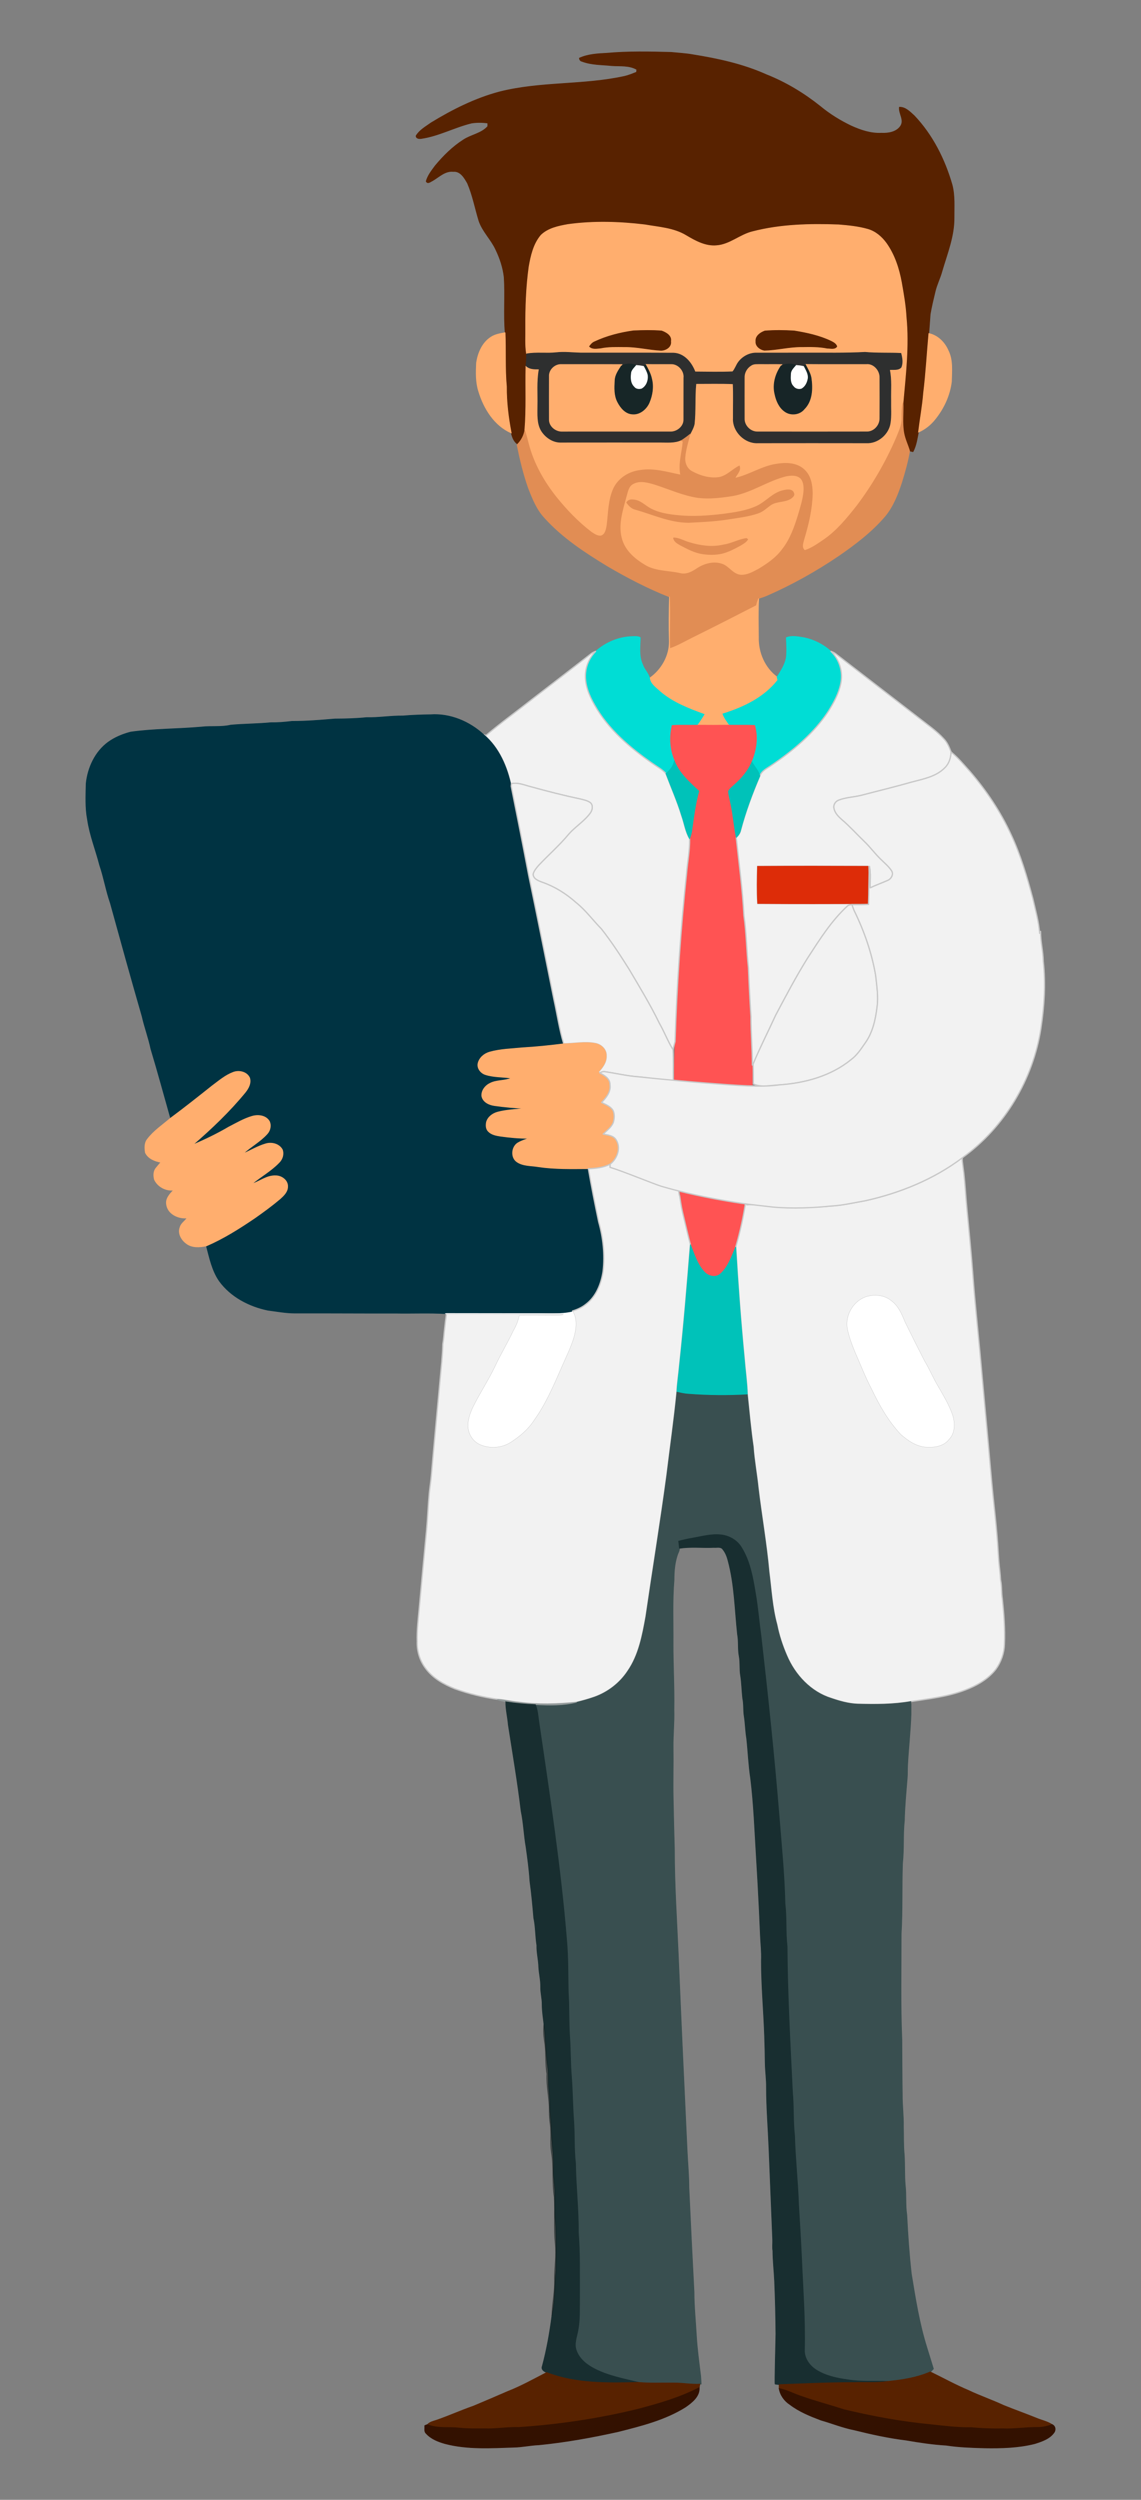 <?xml version="1.0" encoding="UTF-8" standalone="no"?>
<svg
   xmlns:dc="http://purl.org/dc/elements/1.1/"
   xmlns:cc="http://creativecommons.org/ns#"
   xmlns:rdf="http://www.w3.org/1999/02/22-rdf-syntax-ns#"
   xmlns:svg="http://www.w3.org/2000/svg"
   xmlns="http://www.w3.org/2000/svg"
   xmlns:sodipodi="http://sodipodi.sourceforge.net/DTD/sodipodi-0.dtd"
   xmlns:inkscape="http://www.inkscape.org/namespaces/inkscape"
   version="1.1"
   id="Layer_1"
   x="0px"
   y="0px"
   viewBox="-53 -32 906 1984"
   enable-background="new -53 -32 906 1984"
   xml:space="preserve"
   inkscape:version="0.91 r13725"
   sodipodi:docname="Doctor-Holding-Clipboard fixed arm.svg"><rect x="-53" y="-32" width="906" height="1984" fill="#808080" stroke="none"/><defs
     id="defs103" /><sodipodi:namedview
     pagecolor="#ffffff"
     bordercolor="#666666"
     borderopacity="1"
     objecttolerance="10"
     gridtolerance="10"
     guidetolerance="10"
     inkscape:pageopacity="0"
     inkscape:pageshadow="2"
     inkscape:window-width="1536"
     inkscape:window-height="801"
     id="namedview101"
     showgrid="false"
     inkscape:zoom="0.33644597"
     inkscape:cx="-90.829549"
     inkscape:cy="1187.4835"
     inkscape:window-x="-8"
     inkscape:window-y="-8"
     inkscape:window-maximized="1"
     inkscape:current-layer="Layer_1" /><path
     style="fill:#582200;stroke:#582200;stroke-width:0.5"
     inkscape:connector-curvature="0"
     id="path5"
     d="m 428.866,10.236 c 16.97,-1.53 34.05,-1.16 51.07,-0.7 5.71,0.59 11.46,0.86 17.12,1.87 19.92,3.2 39.84,7.5 58.32,15.8 15.51,6.12 29.93,14.83 42.95,25.23 7.47,6.18 15.78,11.34 24.53,15.51 7.53,3.42 15.63,6.16 24.02,5.74 5.39,0.28 11.92,-0.8 15.17,-5.56 3.31,-4.89 -1.5,-9.9 -0.93,-15.05 4.89,-0.18 8.46,3.75 11.82,6.76 14.54,15.29 24.25,34.65 30.06,54.81 2.27,8.54 1.52,17.48 1.59,26.22 0.13,14.66 -5.52,28.43 -9.56,42.28 -1.49,5.55 -4.19,10.7 -5.5,16.32 -1.42,5.93 -2.86,11.87 -3.89,17.88 -0.39,5.1 -0.76,10.21 -1.11,15.32 -1.42,15.77 -2.28,31.61 -4.21,47.33 -0.82,10.4 -2.79,20.66 -4.02,31.01 -1.06,5.26 -1.75,10.71 -4.33,15.5 -0.67,-0.15 -2,-0.44 -2.67,-0.59 -1.45,-4.87 -3.78,-9.48 -4.64,-14.52 -1.36,-7.89 -0.21,-15.9 -0.57,-23.84 2,-22.49 4.66,-45.13 2.48,-67.71 -0.51,-9.32 -2.14,-18.54 -3.76,-27.72 -2.01,-10.99 -5.54,-21.92 -12.07,-31.09 -3.66,-5.06 -8.68,-9.37 -14.78,-11.09 -7.52,-2.13 -15.35,-2.9 -23.12,-3.53 -22.83,-0.84 -46.02,-0.3 -68.24,5.45 -10.06,2.44 -18.1,10.38 -28.66,11.1 -8.81,0.79 -16.82,-3.66 -24.12,-7.98 -9.87,-6 -21.67,-6.62 -32.76,-8.58 -20.26,-2.43 -40.88,-3.05 -61.14,-0.25 -7.49,1.34 -15.64,3.01 -21.29,8.49 -5.95,6.99 -8.04,16.32 -9.57,25.14 -2.22,15.93 -2.75,32.03 -2.67,48.1 0.14,7 -0.48,14.05 0.68,21 0.22,3.33 -0.27,6.65 -0.48,9.98 -0.39,16.9 0.52,33.86 -0.9,50.73 -0.77,4.14 -2.72,7.94 -5.69,10.92 -2.96,-2.04 -4.25,-5.51 -5.03,-8.87 -2.34,-12.11 -3.87,-24.42 -3.79,-36.77 -1.3,-14.26 -0.5,-28.59 -1.08,-42.88 -1.21,-14.63 0.16,-29.35 -0.79,-44 -0.87,-7.61 -3.31,-15 -6.64,-21.87 -3.65,-8.03 -10.44,-14.27 -13.34,-22.69 -3.08,-9.98 -4.97,-20.38 -9.12,-30.01 -2.42,-4.25 -5.61,-9.86 -11.32,-9.32 -6.52,-0.67 -11.29,4.34 -16.47,7.35 -1.63,0.72 -3.82,2.84 -5.03,0.43 1.27,-4.66 4.4,-8.52 7.21,-12.35 6.48,-7.77 13.75,-15.03 22.32,-20.5 6.18,-4.09 14.28,-5 19.39,-10.73 0.02,-0.89 0.01,-1.78 -0.03,-2.67 -4.29,-0.55 -8.68,-0.63 -12.95,0.07 -13.45,3.26 -25.82,10.15 -39.59,12.19 -1.73,0.28 -4.26,0.23 -4.39,-2.06 2.79,-4.64 7.74,-7.31 12.02,-10.39 16.98,-10.35 34.99,-19.4 54.29,-24.52 32.53,-8.27 66.58,-5.15 99.26,-12.35 3.29,-0.76 6.4,-2.07 9.53,-3.29 0.04,-0.54 0.12,-1.61 0.15,-2.15 -5.96,-3.47 -13.13,-2.57 -19.72,-3.01 -7.95,-0.84 -16.19,-0.55 -23.77,-3.45 -1.31,-0.22 -1.95,-1.31 -2.11,-2.53 6.82,-3.13 14.49,-3.53 21.87,-3.91 z" /><path
     style="fill:#ffae6e;stroke:#ffae6e;stroke-width:0.5"
     inkscape:connector-curvature="0"
     id="path7"
     d="m 397.916,146.156 c 20.26,-2.8 40.88,-2.18 61.14,0.25 11.09,1.96 22.89,2.58 32.76,8.58 7.3,4.32 15.31,8.77 24.12,7.98 10.56,-0.72 18.6,-8.66 28.66,-11.1 22.22,-5.75 45.41,-6.29 68.24,-5.45 7.77,0.63 15.6,1.4 23.12,3.53 6.1,1.72 11.12,6.03 14.78,11.09 6.53,9.17 10.06,20.1 12.07,31.09 1.62,9.18 3.25,18.4 3.76,27.72 2.18,22.58 -0.48,45.22 -2.48,67.71 -1.03,4.05 -1,8.23 -0.93,12.37 0.17,5.62 -2.51,10.71 -4.5,15.8 -8.23,19.06 -18.72,37.15 -31.22,53.73 -7.9,9.98 -16.08,20.08 -26.74,27.26 -4.65,3.15 -9.29,6.47 -14.69,8.19 -3.01,-2.46 -1.26,-6.29 -0.51,-9.37 3.48,-11.59 6.28,-23.51 6.57,-35.66 -0.04,-6.68 -1.16,-14.1 -6.31,-18.88 -5.8,-5.75 -14.77,-5.9 -22.33,-4.62 -11.61,1.72 -21.5,8.77 -32.91,11.17 1.41,-3.14 5.03,-6.02 3.54,-9.76 -5.55,2.77 -9.88,7.98 -16.18,9.13 -7.39,1.04 -14.9,-1.16 -21.36,-4.67 -4.1,-2.1 -6.05,-6.9 -5.61,-11.34 0.5,-6.19 2.48,-12.14 3.88,-18.16 1.34,-2.67 2.9,-5.3 3.5,-8.26 1.15,-10.64 0.26,-21.4 1.33,-32.04 9.83,0.03 19.67,-0.25 29.49,0.17 0.44,9.1 0.07,18.21 0.15,27.32 -0.6,10.42 9.17,20.14 19.57,19.58 28.7,-0.05 57.4,-0.05 86.11,0 9.11,0.46 17.73,-6.95 18.97,-15.93 0.89,-5.86 0.31,-11.81 0.45,-17.7 -0.2,-8.17 0.69,-16.43 -1.03,-24.48 3.03,-0.37 7.01,0.64 9.22,-1.97 1.44,-3.49 0.76,-7.47 -0.18,-11.01 -9.5,-0.49 -19.01,0.04 -28.49,-0.84 -15.65,0.86 -31.33,0.48 -47,0.55 -13.01,-0.04 -26.03,0.1 -39.03,0.03 -5.63,-0.16 -11.1,2.75 -14.46,7.2 -1.8,2.4 -2.61,5.42 -4.61,7.68 -9.94,0.45 -19.92,0.17 -29.87,0.1 -2.75,-7.33 -8.62,-14.55 -17.02,-14.92 -24.67,-0.14 -49.34,-0.08 -74.01,-0.09 -6.34,-0.15 -12.68,-0.99 -19.01,-0.28 -7.91,0.92 -15.94,-0.45 -23.8,1.03 -1.16,-6.95 -0.54,-14 -0.68,-21 -0.08,-16.07 0.45,-32.17 2.67,-48.1 1.53,-8.82 3.62,-18.15 9.57,-25.14 5.65,-5.48 13.8,-7.15 21.29,-8.49 m 21.25,93.08 c -1.78,0.71 -3,2.21 -4.1,3.7 2.31,2.39 5.87,1.53 8.82,1.31 6.24,-1.3 12.64,-1.07 18.97,-1.02 9.77,-0.15 19.32,2.35 29.04,2.84 3.88,-0.04 8.37,-2.8 7.66,-7.22 0.82,-4.41 -3.72,-6.91 -7.2,-8.19 -7.44,-0.61 -14.95,-0.43 -22.41,-0.11 -10.58,1.48 -21.07,4.15 -30.78,8.69 m 135.24,-8.57 c -3.51,1.2 -7.64,4.02 -7.21,8.23 -0.4,3.76 3.34,6.53 6.7,7.1 10.05,-0.19 19.91,-2.91 29.99,-2.77 6.67,-0.11 13.39,-0.2 19.96,1.13 2.47,-0.04 6.08,1.11 7.64,-1.42 -0.67,-2.08 -2.75,-3.16 -4.55,-4.1 -9.21,-4.42 -19.3,-6.57 -29.33,-8.21 -7.71,-0.47 -15.5,-0.56 -23.2,0.04 z" /><path
     style="fill:#562100;stroke:#562100;stroke-width:0.5"
     inkscape:connector-curvature="0"
     id="path9"
     d="m 419.166,239.236 c 9.71,-4.54 20.2,-7.21 30.78,-8.69 7.46,-0.32 14.97,-0.5 22.41,0.11 3.48,1.28 8.02,3.78 7.2,8.19 0.71,4.42 -3.78,7.18 -7.66,7.22 -9.72,-0.49 -19.27,-2.99 -29.04,-2.84 -6.33,-0.05 -12.73,-0.28 -18.97,1.02 -2.95,0.22 -6.51,1.08 -8.82,-1.31 1.1,-1.49 2.32,-2.99 4.1,-3.7 z" /><path
     style="fill:#562100;stroke:#562100;stroke-width:0.5"
     inkscape:connector-curvature="0"
     id="path11"
     d="m 554.406,230.666 c 7.7,-0.6 15.49,-0.51 23.2,-0.04 10.03,1.64 20.12,3.79 29.33,8.21 1.8,0.94 3.88,2.02 4.55,4.1 -1.56,2.53 -5.17,1.38 -7.64,1.42 -6.57,-1.33 -13.29,-1.24 -19.96,-1.13 -10.08,-0.14 -19.94,2.58 -29.99,2.77 -3.36,-0.57 -7.1,-3.34 -6.7,-7.1 -0.43,-4.21 3.7,-7.03 7.21,-8.23 z" /><path
     style="fill:#ffae6e;stroke:#ffae6e;stroke-width:0.5"
     inkscape:connector-curvature="0"
     id="path13"
     d="m 348.096,231.996 c 0.58,14.29 -0.22,28.62 1.08,42.88 -0.08,12.35 1.45,24.66 3.79,36.77 -13.4,-5.88 -21.73,-19.34 -25.84,-32.89 -2.41,-7.38 -2.13,-15.23 -1.78,-22.88 1.17,-7.75 4.6,-15.84 11.41,-20.25 3.35,-2.3 7.45,-2.86 11.34,-3.63 z" /><path
     style="fill:#ffae6e;stroke:#ffae6e;stroke-width:0.5"
     inkscape:connector-curvature="0"
     id="path15"
     d="m 680.316,279.996 c 1.93,-15.72 2.79,-31.56 4.21,-47.33 7.04,1.5 12.49,6.98 15.32,13.42 3.9,7.66 2.81,16.5 2.67,24.78 -1.32,10.9 -6.11,21.28 -13,29.79 -3.47,4.46 -8.05,8.05 -13.22,10.35 1.23,-10.35 3.2,-20.61 4.02,-31.01 z" /><path
     style="fill:#2e2f2f;stroke:#2e2f2f;stroke-width:0.5"
     inkscape:connector-curvature="0"
     id="path17"
     d="m 365.066,248.886 c 7.86,-1.48 15.89,-0.11 23.8,-1.03 6.33,-0.71 12.67,0.13 19.01,0.28 24.67,0.01 49.34,-0.05 74.01,0.09 8.4,0.37 14.27,7.59 17.02,14.92 9.95,0.07 19.93,0.35 29.87,-0.1 2,-2.26 2.81,-5.28 4.61,-7.68 3.36,-4.45 8.83,-7.36 14.46,-7.2 13,0.07 26.02,-0.07 39.03,-0.03 15.67,-0.07 31.35,0.31 47,-0.55 9.48,0.88 18.99,0.35 28.49,0.84 0.94,3.54 1.62,7.52 0.18,11.01 -2.21,2.61 -6.19,1.6 -9.22,1.97 1.72,8.05 0.83,16.31 1.03,24.48 -0.14,5.89 0.44,11.84 -0.45,17.7 -1.24,8.98 -9.86,16.39 -18.97,15.93 -28.71,-0.05 -57.41,-0.05 -86.11,0 -10.4,0.56 -20.17,-9.16 -19.57,-19.58 -0.08,-9.11 0.29,-18.22 -0.15,-27.32 -9.82,-0.42 -19.66,-0.14 -29.49,-0.17 -1.07,10.64 -0.18,21.4 -1.33,32.04 -0.6,2.96 -2.16,5.59 -3.5,8.26 -2.16,1.77 -4.42,3.43 -6.78,4.92 -5.37,2.53 -11.39,1.76 -17.13,1.82 -26.02,0 -52.05,-0.03 -78.07,0.02 -6.63,0.3 -12.83,-3.8 -16.28,-9.26 -3.71,-6.11 -2.99,-13.52 -3.01,-20.36 0.22,-9.49 -0.67,-19.07 1.01,-28.48 -3.5,0.02 -7.22,0 -9.94,-2.54 0.21,-3.33 0.7,-6.65 0.48,-9.98 m 18.1,17.98 c -0.04,11.35 -0.05,22.7 0,34.05 -0.15,5.5 5.41,9.77 10.68,9.36 28.35,0.01 56.71,0.02 85.05,-0.01 5.22,0.34 10.73,-3.92 10.57,-9.36 0.04,-11.02 -0.03,-22.04 0.03,-33.06 0.62,-5.32 -4.22,-10.76 -9.59,-10.56 -6.8,-0.07 -13.6,0.05 -20.4,-0.07 -0.49,0.52 -0.97,1.05 -1.45,1.58 -1.89,-0.44 -3.82,-0.66 -5.75,-0.8 -3.69,-1.67 -8.49,-1.62 -11.98,0.54 0.14,-0.31 0.44,-0.93 0.58,-1.24 -16.02,-0.05 -32.05,-0.02 -48.07,-0.01 -5.16,-0.31 -10.04,4.35 -9.67,9.58 m 160.3,-8.38 c -3.15,1.98 -5.15,5.62 -4.97,9.36 -0.01,10.69 -0.03,21.39 0.01,32.08 -0.31,5.59 4.74,10.64 10.34,10.33 28.69,0.03 57.38,0.06 86.07,-0.01 5.61,0.3 10.34,-4.81 10.22,-10.31 0.08,-10.69 0.05,-21.4 0.01,-32.09 0.27,-5.46 -4.54,-11.14 -10.2,-10.58 -16.16,-0.02 -32.32,0.09 -48.47,-0.06 -0.47,0.54 -0.93,1.08 -1.39,1.63 -1.9,-0.5 -3.85,-0.7 -5.79,-0.84 -3.75,-1.78 -8.42,-1.38 -12.09,0.39 0.17,-0.27 0.51,-0.8 0.68,-1.06 -5.68,-0.16 -11.36,0.01 -17.03,-0.08 -2.48,0.11 -5.26,-0.34 -7.39,1.24 z" /><path
     style="fill:#ffae6e;stroke:#ffae6e;stroke-width:0.5"
     inkscape:connector-curvature="0"
     id="path19"
     d="m 383.166,266.866 c -0.37,-5.23 4.51,-9.89 9.67,-9.58 16.02,-0.01 32.05,-0.04 48.07,0.01 -0.14,0.31 -0.44,0.93 -0.58,1.24 -2.23,3.48 -4.82,7.05 -4.98,11.35 -0.32,5.81 -0.69,12.03 2.19,17.33 2.29,4.4 6.09,9 11.4,9.37 5.92,0.66 11.21,-3.77 13.5,-8.93 2.56,-5.96 3.62,-12.75 1.98,-19.1 -0.85,-4.08 -2.91,-7.74 -4.91,-11.34 6.8,0.12 13.6,0 20.4,0.07 5.37,-0.2 10.21,5.24 9.59,10.56 -0.06,11.02 0.01,22.04 -0.03,33.06 0.16,5.44 -5.35,9.7 -10.57,9.36 -28.34,0.03 -56.7,0.02 -85.05,0.01 -5.27,0.41 -10.83,-3.86 -10.68,-9.36 -0.05,-11.35 -0.04,-22.7 0,-34.05 z" /><path
     style="fill:#172627;stroke:#172627;stroke-width:0.5"
     inkscape:connector-curvature="0"
     id="path21"
     d="m 440.326,258.536 c 3.49,-2.16 8.29,-2.21 11.98,-0.54 -1.38,1.67 -3.09,3.21 -3.82,5.31 -0.64,3.92 -0.78,8.6 2.38,11.55 1.25,1.71 3.52,1.82 5.42,1.37 3.65,-1.92 5.27,-6.41 4.8,-10.34 -0.48,-2.56 -1.85,-4.81 -3.03,-7.09 0.48,-0.53 0.96,-1.06 1.45,-1.58 2,3.6 4.06,7.26 4.91,11.34 1.64,6.35 0.58,13.14 -1.98,19.1 -2.29,5.16 -7.58,9.59 -13.5,8.93 -5.31,-0.37 -9.11,-4.97 -11.4,-9.37 -2.88,-5.3 -2.51,-11.52 -2.19,-17.33 0.16,-4.3 2.75,-7.87 4.98,-11.35 z" /><path
     style="fill:#ffae6e;stroke:#ffae6e;stroke-width:0.5"
     inkscape:connector-curvature="0"
     id="path23"
     d="m 543.466,258.486 c 2.13,-1.58 4.91,-1.13 7.39,-1.24 5.67,0.09 11.35,-0.08 17.03,0.08 -0.17,0.26 -0.51,0.79 -0.68,1.06 -4.42,6.35 -6.78,14.48 -4.97,22.14 1.07,5.31 3.36,10.85 7.95,14.04 4.65,3.37 11.78,2.62 15.4,-1.95 6.46,-6.43 6.69,-16.25 5.49,-24.71 -0.72,-3.87 -2.84,-7.25 -4.6,-10.7 16.15,0.15 32.31,0.04 48.47,0.06 5.66,-0.56 10.47,5.12 10.2,10.58 0.04,10.69 0.07,21.4 -0.01,32.09 0.12,5.5 -4.61,10.61 -10.22,10.31 -28.69,0.07 -57.38,0.04 -86.07,0.01 -5.6,0.31 -10.65,-4.74 -10.34,-10.33 -0.04,-10.69 -0.02,-21.39 -0.01,-32.08 -0.18,-3.74 1.82,-7.38 4.97,-9.36 z" /><path
     style="fill:#172527;stroke:#172527;stroke-width:0.5"
     inkscape:connector-curvature="0"
     id="path25"
     d="m 567.206,258.386 c 3.67,-1.77 8.34,-2.17 12.09,-0.39 -1.72,2.06 -4.07,4.08 -4.04,7 -0.16,3.2 -0.42,6.97 2.11,9.41 1.35,1.86 3.75,2.44 5.92,1.83 2.99,-1.66 4.51,-5.08 4.94,-8.34 0.21,-3.32 -1.76,-6.2 -3.14,-9.06 0.46,-0.55 0.92,-1.09 1.39,-1.63 1.76,3.45 3.88,6.83 4.6,10.7 1.2,8.46 0.97,18.28 -5.49,24.71 -3.62,4.57 -10.75,5.32 -15.4,1.95 -4.59,-3.19 -6.88,-8.73 -7.95,-14.04 -1.81,-7.66 0.55,-15.79 4.97,-22.14 z" /><path
     style="fill:#ffffff;stroke:#ffffff;stroke-width:0.5"
     inkscape:connector-curvature="0"
     id="path27"
     d="m 452.306,257.996 c 1.93,0.14 3.86,0.36 5.75,0.8 1.18,2.28 2.55,4.53 3.03,7.09 0.47,3.93 -1.15,8.42 -4.8,10.34 -1.9,0.45 -4.17,0.34 -5.42,-1.37 -3.16,-2.95 -3.02,-7.63 -2.38,-11.55 0.73,-2.1 2.44,-3.64 3.82,-5.31 z" /><path
     style="fill:#ffffff;stroke:#ffffff;stroke-width:0.5"
     inkscape:connector-curvature="0"
     id="path29"
     d="m 579.296,257.996 c 1.94,0.14 3.89,0.34 5.79,0.84 1.38,2.86 3.35,5.74 3.14,9.06 -0.43,3.26 -1.95,6.68 -4.94,8.34 -2.17,0.61 -4.57,0.03 -5.92,-1.83 -2.53,-2.44 -2.27,-6.21 -2.11,-9.41 -0.03,-2.92 2.32,-4.94 4.04,-7 z" /><path
     style="fill:#ffae6e;stroke:#ffae6e;stroke-width:0.5"
     inkscape:connector-curvature="0"
     id="path31"
     d="m 363.686,309.596 c 1.42,-16.87 0.51,-33.83 0.9,-50.73 2.72,2.54 6.44,2.56 9.94,2.54 -1.68,9.41 -0.79,18.99 -1.01,28.48 0.02,6.84 -0.7,14.25 3.01,20.36 3.45,5.46 9.65,9.56 16.28,9.26 26.02,-0.05 52.05,-0.02 78.07,-0.02 5.74,-0.06 11.76,0.71 17.13,-1.82 0.34,0.16 1.02,0.47 1.36,0.62 -0.67,8.91 -3.8,17.7 -1.89,26.7 -10.6,-2.14 -21.32,-5.49 -32.25,-3.67 -8.65,1.02 -16.92,6.13 -20.83,14.04 -4.36,9.23 -4.17,19.63 -5.43,29.55 -0.56,3.09 -1.15,7.22 -4.6,8.38 -2.94,0.5 -5.59,-1.47 -7.92,-3 -10.33,-7.88 -19.38,-17.33 -27.54,-27.42 -10.07,-12.58 -18.23,-26.95 -22.28,-42.64 -0.87,-3.57 -1.87,-7.11 -2.94,-10.63 z" /><path
     style="fill:#e18d54;stroke:#e18d54;stroke-width:0.5"
     inkscape:connector-curvature="0"
     id="path33"
     d="m 663.156,299.926 c -0.07,-4.14 -0.1,-8.32 0.93,-12.37 0.36,7.94 -0.79,15.95 0.57,23.84 0.86,5.04 3.19,9.65 4.64,14.52 -1.43,8.38 -3.76,16.66 -6.28,24.79 -3.12,9.55 -6.86,19.17 -13.33,27 -10.65,12.47 -23.83,22.43 -37.27,31.68 -17.73,11.97 -36.49,22.45 -56.09,31.05 -2.22,0.98 -4.53,1.75 -6.84,2.48 -0.87,1.8 -1.39,3.73 -1.85,5.67 -16.53,8.53 -33.13,16.93 -49.79,25.2 -6.3,3.07 -12.35,6.71 -18.99,9.02 -0.47,-13.68 0.41,-27.4 -0.31,-41.09 -17.02,-6.73 -33.32,-15.2 -49.1,-24.45 -17.87,-10.87 -35.69,-22.51 -49.81,-38.14 -6.35,-6.69 -9.77,-15.41 -13.07,-23.85 -3.91,-11.12 -6.67,-22.63 -8.99,-34.17 l 0.42,-0.59 c 2.97,-2.98 4.92,-6.78 5.69,-10.92 1.07,3.52 2.07,7.06 2.94,10.63 4.05,15.69 12.21,30.06 22.28,42.64 8.16,10.09 17.21,19.54 27.54,27.42 2.33,1.53 4.98,3.5 7.92,3 3.45,-1.16 4.04,-5.29 4.6,-8.38 1.26,-9.92 1.07,-20.32 5.43,-29.55 3.91,-7.91 12.18,-13.02 20.83,-14.04 10.93,-1.82 21.65,1.53 32.25,3.67 -1.91,-9 1.22,-17.79 1.89,-26.7 -0.34,-0.15 -1.02,-0.46 -1.36,-0.62 2.36,-1.49 4.62,-3.15 6.78,-4.92 -1.4,6.02 -3.38,11.97 -3.88,18.16 -0.44,4.44 1.51,9.24 5.61,11.34 6.46,3.51 13.97,5.71 21.36,4.67 6.3,-1.15 10.63,-6.36 16.18,-9.13 1.49,3.74 -2.13,6.62 -3.54,9.76 11.41,-2.4 21.3,-9.45 32.91,-11.17 7.56,-1.28 16.53,-1.13 22.33,4.62 5.15,4.78 6.27,12.2 6.31,18.88 -0.29,12.15 -3.09,24.07 -6.57,35.66 -0.75,3.08 -2.5,6.91 0.51,9.37 5.4,-1.72 10.04,-5.04 14.69,-8.19 10.66,-7.18 18.84,-17.28 26.74,-27.26 12.5,-16.58 22.99,-34.67 31.22,-53.73 1.99,-5.09 4.67,-10.18 4.5,-15.8 m -91.91,46.38 c -14.65,3.66 -27.39,12.97 -42.37,15.64 -9.11,1.41 -18.41,2.58 -27.63,1.47 -11.92,-1.73 -22.95,-6.84 -34.35,-10.49 -5.3,-1.56 -11.46,-3.44 -16.69,-0.71 -3.99,1.82 -4.41,6.63 -5.6,10.32 -2.89,10.95 -6.84,22.64 -3.23,33.91 2.73,8.69 9.98,14.85 17.52,19.42 8.41,5.32 18.78,4.6 28.17,6.73 4.99,1.3 9.53,-1.31 13.5,-4 5.78,-3.71 13.25,-5.7 19.92,-3.36 5.48,1.78 8.49,7.96 14.46,8.67 5.16,0.38 9.86,-2.38 14.26,-4.71 6.89,-4.16 13.74,-8.84 18.56,-15.42 6.32,-7.96 9.71,-17.72 12.67,-27.31 1.77,-6.11 3.79,-12.23 4.33,-18.6 0.17,-3.31 0.07,-7.06 -2.16,-9.72 -2.96,-2.98 -7.59,-2.55 -11.36,-1.84 z" /><path
     style="fill:#ffae6e;stroke:#ffae6e;stroke-width:0.5"
     inkscape:connector-curvature="0"
     id="path35"
     d="m 571.246,346.306 c 3.77,-0.71 8.4,-1.14 11.36,1.84 2.23,2.66 2.33,6.41 2.16,9.72 -0.54,6.37 -2.56,12.49 -4.33,18.6 -2.96,9.59 -6.35,19.35 -12.67,27.31 -4.82,6.58 -11.67,11.26 -18.56,15.42 -4.4,2.33 -9.1,5.09 -14.26,4.71 -5.97,-0.71 -8.98,-6.89 -14.46,-8.67 -6.67,-2.34 -14.14,-0.35 -19.92,3.36 -3.97,2.69 -8.51,5.3 -13.5,4 -9.39,-2.13 -19.76,-1.41 -28.17,-6.73 -7.54,-4.57 -14.79,-10.73 -17.52,-19.42 -3.61,-11.27 0.34,-22.96 3.23,-33.91 1.19,-3.69 1.61,-8.5 5.6,-10.32 5.23,-2.73 11.39,-0.85 16.69,0.71 11.4,3.65 22.43,8.76 34.35,10.49 9.22,1.11 18.52,-0.06 27.63,-1.47 14.98,-2.67 27.72,-11.98 42.37,-15.64 m -2,10.93 c -8.46,1.66 -13.87,9.04 -21.43,12.54 -8.42,3.86 -17.73,5.09 -26.83,6.32 -11.97,1.4 -24.1,2.28 -36.12,0.99 -7.18,-0.73 -14.52,-1.85 -21,-5.2 -4.65,-2.42 -8.46,-6.9 -14.02,-7.17 -2.08,-0.39 -4.16,0.28 -5.29,2.11 1.76,2.41 3.88,4.75 6.92,5.44 13.99,3.93 27.61,10.42 42.4,10.38 10.4,-0.49 20.82,-0.98 31.12,-2.58 8.12,-1.29 16.39,-2.19 24.2,-4.91 3.69,-1.28 6.48,-4.09 9.6,-6.31 4.91,-3.49 11.67,-2.02 16.56,-5.52 1.09,-0.92 2.75,-2.27 1.9,-3.87 -0.98,-3.47 -5.31,-2.86 -8.01,-2.22 m -87.47,37.62 c 0.34,2.91 3.12,4.39 5.4,5.72 5.67,2.99 11.47,6.1 17.91,7.02 5.03,0.7 10.21,0.73 15.19,-0.37 5.17,-1.3 9.93,-3.81 14.58,-6.36 2.15,-1.33 4.58,-2.55 5.88,-4.82 -0.25,-0.18 -0.76,-0.53 -1.02,-0.71 -6.28,0.81 -11.92,4.25 -18.22,5.12 -9.06,2.14 -18.49,0.79 -27.27,-1.89 -4.17,-1.19 -8.01,-3.65 -12.45,-3.71 z" /><path
     style="fill:#e18d54;stroke:#e18d54;stroke-width:0.5"
     inkscape:connector-curvature="0"
     id="path37"
     d="m 569.246,357.236 c 2.7,-0.64 7.03,-1.25 8.01,2.22 0.85,1.6 -0.81,2.95 -1.9,3.87 -4.89,3.5 -11.65,2.03 -16.56,5.52 -3.12,2.22 -5.91,5.03 -9.6,6.31 -7.81,2.72 -16.08,3.62 -24.2,4.91 -10.3,1.6 -20.72,2.09 -31.12,2.58 -14.79,0.04 -28.41,-6.45 -42.4,-10.38 -3.04,-0.69 -5.16,-3.03 -6.92,-5.44 1.13,-1.83 3.21,-2.5 5.29,-2.11 5.56,0.27 9.37,4.75 14.02,7.17 6.48,3.35 13.82,4.47 21,5.2 12.02,1.29 24.15,0.41 36.12,-0.99 9.1,-1.23 18.41,-2.46 26.83,-6.32 7.56,-3.5 12.97,-10.88 21.43,-12.54 z" /><path
     style="fill:#e18d54;stroke:#e18d54;stroke-width:0.5"
     inkscape:connector-curvature="0"
     id="path39"
     d="m 481.776,394.856 c 4.44,0.06 8.28,2.52 12.45,3.71 8.78,2.68 18.21,4.03 27.27,1.89 6.3,-0.87 11.94,-4.31 18.22,-5.12 0.26,0.18 0.77,0.53 1.02,0.71 -1.3,2.27 -3.73,3.49 -5.88,4.82 -4.65,2.55 -9.41,5.06 -14.58,6.36 -4.98,1.1 -10.16,1.07 -15.19,0.37 -6.44,-0.92 -12.24,-4.03 -17.91,-7.02 -2.28,-1.33 -5.06,-2.81 -5.4,-5.72 z" /><path
     style="fill:#ff5353;stroke:#ff5353;stroke-width:0.5"
     inkscape:connector-curvature="0"
     id="path53"
     d="m 480.296,543.286 c 6.82,-0.49 13.65,-0.1 20.48,-0.26 8.41,0.09 16.82,0.08 25.22,-0.02 6.86,0.15 13.73,-0.12 20.58,0.19 3.03,9.75 1.47,20.28 -2.49,29.51 -3.02,6.93 -7.9,12.88 -13.54,17.85 -1.79,1.71 -3.91,3.18 -5.16,5.36 0.16,2.65 0.87,5.22 1.42,7.82 2.23,9.53 2.87,19.35 4.79,28.95 2.19,20.61 5.02,41.19 6.1,61.91 2.01,13.73 2.07,27.64 3.58,41.42 0.52,12.95 1.17,25.9 2.02,38.84 -0.06,12.82 1.14,25.59 1.09,38.41 -0.24,15.2 0.17,30.42 -0.33,45.62 -0.85,8.8 -0.4,17.68 -1.48,26.47 -0.67,11.82 -1.69,23.59 -3.32,35.32 -1.77,12.49 -4.53,24.81 -8.02,36.93 -3.34,7.47 -5.89,15.89 -12.23,21.46 -3.76,3.32 -9.59,1.89 -12.73,-1.56 -5.68,-6.05 -8.04,-14.26 -11.08,-21.79 -1.75,-6.67 -3.32,-13.39 -4.91,-20.1 -2.26,-9.46 -2.91,-19.19 -4.38,-28.77 -3.18,-37.32 -4.32,-74.83 -2.86,-112.25 1.37,-44.59 4.47,-89.12 9.14,-133.48 0.75,-9.16 2.61,-18.24 2.4,-27.47 0.8,-2.16 1.53,-4.37 1.78,-6.67 1.43,-10.44 2.79,-20.93 5.56,-31.12 -7.6,-7.04 -15.69,-14.17 -19.51,-24.1 -3.89,-8.88 -4.42,-19.12 -2.12,-28.47 z" /><path
     style="fill:#ffae6e;stroke:#ffae6e;stroke-width:0.5"
     inkscape:connector-curvature="0"
     id="path41"
     d="m 478.546,441.716 c 0.72,13.69 -0.16,27.41 0.31,41.09 6.64,-2.31 12.69,-5.95 18.99,-9.02 16.66,-8.27 33.26,-16.67 49.79,-25.2 0.46,-1.94 0.98,-3.87 1.85,-5.67 -0.6,10.3 -0.3,20.64 -0.23,30.96 -0.34,11.97 4.96,24.29 14.73,31.44 0.21,0.81 0.44,1.63 0.66,2.45 -10.78,13.87 -27.26,21.71 -43.68,26.81 1.12,3.11 3.13,5.76 5.03,8.43 -8.4,0.1 -16.81,0.11 -25.22,0.02 1.92,-2.61 3.71,-5.3 5.35,-8.09 -12.42,-4.52 -25.05,-9.37 -35.19,-18.14 -3.19,-3.05 -7.61,-5.8 -8.14,-10.58 9.44,-6.5 15.88,-17.77 15.64,-29.35 -0.35,-11.72 -0.21,-23.45 0.11,-35.15 z" /><path
     style="fill:#00ddd5;stroke:#00ddd5;stroke-width:0.5"
     inkscape:connector-curvature="0"
     id="path43"
     d="m 419.936,484.976 c 7.94,-7.05 18.3,-11.49 28.96,-11.78 2.19,-0.06 4.52,-0.32 6.54,0.77 -0.13,7.17 -1.32,14.76 1.84,21.5 1.28,3.87 4.6,6.76 5.52,10.75 0.53,4.78 4.95,7.53 8.14,10.58 10.14,8.77 22.77,13.62 35.19,18.14 -1.64,2.79 -3.43,5.48 -5.35,8.09 -6.83,0.16 -13.66,-0.23 -20.48,0.26 -2.3,9.35 -1.77,19.59 2.12,28.47 -0.61,4.27 -3.45,7.54 -6.64,10.2 -3.02,-3.42 -7.15,-5.52 -10.81,-8.15 -17.83,-12.46 -35.03,-27 -45.8,-46.24 -4.47,-7.7 -8.03,-16.5 -7.21,-25.56 0.62,-6.38 3.46,-12.49 7.98,-17.03 z" /><path
     style="fill:#00ddd5;stroke:#00ddd5;stroke-width:0.5"
     inkscape:connector-curvature="0"
     id="path45"
     d="m 571.336,474.056 c 4.47,-1.83 9.61,-0.66 14.23,0.07 7.9,1.68 15.26,5.42 21.26,10.83 6.72,6.4 9.71,16.37 7.8,25.43 -1.57,8.07 -5.66,15.36 -9.96,22.26 -11.57,17.51 -27.98,31.15 -45.22,42.81 -3.36,2.38 -7.66,4.22 -9.11,8.4 -0.93,-4.3 -4.3,-7.35 -6.25,-11.15 3.96,-9.23 5.52,-19.76 2.49,-29.51 -6.85,-0.31 -13.72,-0.04 -20.58,-0.19 -1.9,-2.67 -3.91,-5.32 -5.03,-8.43 16.42,-5.1 32.9,-12.94 43.68,-26.81 -0.22,-0.82 -0.45,-1.64 -0.66,-2.45 3.08,-4.8 6.3,-9.71 7.35,-15.42 0.59,-5.26 0.23,-10.57 0,-15.84 z" /><path
     style="fill:#f2f2f2;stroke:#c8c8c8;stroke-width:1;stroke-opacity:1;stroke-linecap:round;stroke-linejoin:round;stroke-miterlimit:4;stroke-dasharray:none"
     inkscape:connector-curvature="0"
     id="path47"
     d="m 416.016,487.076 c 1.17,-0.92 2.5,-1.63 3.92,-2.1 -4.52,4.54 -7.36,10.65 -7.98,17.03 -0.82,9.06 2.74,17.86 7.21,25.56 10.77,19.24 27.97,33.78 45.8,46.24 3.66,2.63 7.79,4.73 10.81,8.15 4.21,11.15 9.06,22.07 12.53,33.49 2.16,6.05 3,12.58 6.28,18.2 0.21,9.23 -1.65,18.31 -2.4,27.47 -4.67,44.36 -7.77,88.89 -9.14,133.48 -0.59,2.16 -1.21,4.33 -1.65,6.55 -4.13,-6.71 -6.89,-14.12 -10.81,-20.94 -7.19,-14.76 -15.72,-28.81 -24.08,-42.94 -6.87,-10.97 -13.98,-21.84 -21.99,-32.03 -6.79,-6.89 -12.5,-14.86 -20.13,-20.91 -7.85,-7 -16.93,-12.7 -26.89,-16.15 -3.02,-1.09 -6.91,-2.55 -7.23,-6.27 0.68,-2.8 2.63,-5.05 4.47,-7.18 7.92,-8.41 16.69,-16.03 24.05,-24.96 5.34,-5.99 12.49,-10.23 17.16,-16.85 1.53,-2.27 2.12,-5.95 -0.22,-7.89 -2.41,-1.72 -5.4,-2.27 -8.21,-2.98 -13.19,-2.75 -26.23,-6.13 -39.22,-9.7 -4.95,-1.26 -9.97,-3.53 -15.18,-2.4 -0.05,0.5 -0.16,1.5 -0.21,2.01 -3.16,-15.22 -9.64,-30.51 -21.71,-40.77 0.43,0.11 1.29,0.35 1.72,0.46 11.88,-10.08 24.55,-19.19 36.78,-28.84 15.45,-11.9 30.92,-23.77 46.32,-35.73 z" /><path
     style="fill:#f2f2f2;stroke:#c8c8c8;stroke-width:1;stroke-opacity:1;stroke-linecap:round;stroke-linejoin:round;stroke-miterlimit:4;stroke-dasharray:none"
     inkscape:connector-curvature="0"
     id="path49"
     d="m 606.826,484.956 c 1.41,0.49 2.77,1.15 3.97,2.09 21.98,16.98 44,33.92 66,50.88 6.69,5.29 13.85,10.1 19.62,16.44 2.82,2.9 4.41,6.71 5.79,10.46 -0.18,4.58 -1.53,9.22 -4.92,12.48 -6.97,7.19 -17.26,8.97 -26.53,11.45 -13.1,3.75 -26.35,6.92 -39.53,10.38 -6.02,1.55 -12.39,1.62 -18.22,3.89 -2.58,0.91 -4.45,3.76 -3.79,6.5 0.71,3.68 3.45,6.48 6.17,8.86 6.29,5.34 11.8,11.52 17.75,17.24 4.81,4.54 8.65,9.99 13.47,14.53 2.83,2.84 6.03,5.4 8.25,8.78 2.05,2.78 -0.14,6.69 -3.02,7.84 -4.58,2.02 -9.32,3.68 -13.83,5.86 -0.26,-5.67 0.56,-11.41 -0.65,-17.01 -0.57,10.04 -0.32,20.11 -0.73,30.16 -4.37,0.23 -8.75,0.19 -13.12,0.17 -1.23,0.16 -2.59,0.19 -3.54,1.1 -12.88,11.8 -22.17,26.75 -31.63,41.27 -9.22,14.76 -17.33,30.18 -25.48,45.55 -5.89,12.92 -12.42,25.55 -17.86,38.68 l -0.61,0.71 c 0.05,-12.82 -1.15,-25.59 -1.09,-38.41 -0.85,-12.94 -1.5,-25.89 -2.02,-38.84 -1.51,-13.78 -1.57,-27.69 -3.58,-41.42 -1.08,-20.72 -3.91,-41.3 -6.1,-61.91 1.61,-1.57 3,-3.4 3.47,-5.63 3.92,-14.79 9.25,-29.16 15.27,-43.2 1.45,-4.18 5.75,-6.02 9.11,-8.4 17.24,-11.66 33.65,-25.3 45.22,-42.81 4.3,-6.9 8.39,-14.19 9.96,-22.26 1.91,-9.06 -1.08,-19.03 -7.8,-25.43 m -58.32,170.61 c -0.26,9.82 -0.49,19.71 0.11,29.52 29.19,0.25 58.39,0.15 87.58,0.07 0.46,-9.85 0.29,-19.75 0.05,-29.62 -29.24,-0.11 -58.5,-0.16 -87.74,0.03 z" /><path
     style="fill:#003342;stroke:#003342;stroke-width:0.5"
     inkscape:connector-curvature="0"
     id="path51"
     d="m 237.856,537.516 c 9.71,0.24 19.31,-1.45 29.02,-1.31 7.32,-0.62 14.66,-0.88 22.01,-0.98 15.53,-1.08 31.04,5.46 42.31,15.96 12.07,10.26 18.55,25.55 21.71,40.77 4.71,23.46 9.39,46.93 13.84,70.45 6.89,32.92 13.42,65.91 20.1,98.88 2.6,11.7 4.28,23.63 7.77,35.12 -10.87,1.36 -21.77,2.52 -32.7,3.14 -8.71,0.88 -17.57,1.03 -26.04,3.41 -4.33,1.2 -8.28,4.48 -9.32,8.99 -0.84,4.04 2.29,7.84 6.03,8.98 6.61,2.09 13.67,1.71 20.48,2.73 -5.49,2.38 -11.88,1.35 -17.2,4.23 -3.7,1.82 -6.67,5.74 -6.32,10 0.87,4.77 5.87,7.05 10.22,7.61 8.01,1.16 16.1,1.83 24.19,2.21 -7.22,0.84 -14.57,1.02 -21.64,2.88 -3.95,1.01 -7.76,3.7 -9,7.74 -0.6,2.57 -0.56,5.72 1.49,7.67 2.52,2.6 6.28,3.24 9.71,3.77 7.42,1.04 14.91,1.74 22.42,1.67 -3.01,1.07 -6.11,2.02 -8.86,3.69 -4.99,3.19 -5.66,11.69 -0.52,15.08 4.83,3.26 11.01,2.82 16.55,3.74 13.26,2.03 26.7,1.67 40.08,1.6 2.45,14.09 5.22,28.13 8.16,42.13 3.6,12.72 5.05,26.13 3.52,39.29 -1.5,9.85 -5.48,20.07 -13.69,26.21 -3.1,2.5 -6.77,4.15 -10.56,5.29 0.02,0.18 0.07,0.52 0.09,0.69 -10.13,2.28 -20.54,1.31 -30.83,1.43 -23.39,0.08 -46.78,-0.03 -70.17,-0.01 -13.25,-0.76 -26.56,-0.09 -39.83,-0.36 -26.67,0.09 -53.34,-0.18 -80.01,-0.08 -7.12,-0.03 -14.13,-1.38 -21.16,-2.27 -14.93,-3.09 -29.5,-10.67 -38.59,-23.21 -5.71,-8.25 -7.73,-18.28 -10.26,-27.81 13.7,-5.9 26.36,-13.94 38.68,-22.3 6.81,-4.8 13.55,-9.72 19.91,-15.11 2.79,-2.52 5.95,-5.52 5.97,-9.57 0.32,-5.06 -4.87,-8.83 -9.58,-8.72 -6.97,-0.32 -12.55,4.52 -18.91,6.56 7.1,-5.88 15.33,-10.39 21.73,-17.09 2.65,-2.6 3.87,-6.62 2.56,-10.17 -2.5,-4.62 -8.55,-6.13 -13.34,-4.62 -6.3,1.85 -11.96,5.3 -17.95,7.9 6.07,-5.61 13.56,-9.54 19.12,-15.71 2.55,-2.62 3.45,-6.9 1.8,-10.2 -2.84,-4.61 -8.99,-5.29 -13.78,-3.84 -6.57,1.93 -12.5,5.48 -18.56,8.58 -9.15,5.39 -18.76,9.97 -28.51,14.15 14.93,-12.9 29.29,-26.56 41.82,-41.85 2.53,-3.17 4.73,-7.28 3.4,-11.42 -2.19,-4.78 -8.38,-6.17 -13.01,-4.41 -6.22,2.3 -11.31,6.73 -16.58,10.62 -10.97,8.71 -21.93,17.43 -33.19,25.77 -5.2,-18.33 -10.15,-36.74 -15.67,-54.99 -1.83,-8.75 -5.01,-17.12 -6.96,-25.84 -8.63,-29.85 -16.92,-59.79 -25.17,-89.74 -3.46,-9.92 -5.17,-20.34 -8.55,-30.28 -3.12,-12.07 -7.84,-23.73 -9.64,-36.11 -1.81,-9.4 -1.25,-19.05 -1.07,-28.56 1.3,-12.62 7.15,-25.29 17.57,-32.9 5.3,-3.82 11.48,-6.34 17.77,-7.99 18.63,-2.64 37.52,-2.32 56.24,-4.01 7.72,-0.92 15.59,0.29 23.21,-1.52 10.55,-0.97 21.16,-0.9 31.7,-1.92 5.68,0.09 11.32,-0.39 16.95,-1.07 11.37,0.04 22.7,-0.94 34.02,-1.88 8.35,-0.05 16.71,-0.26 25.02,-1.09 z" /><path
     style="fill:#00c2b9;stroke:#00c2b9;stroke-width:0.5"
     inkscape:connector-curvature="0"
     id="path57"
     d="m 482.416,571.756 c 3.82,9.93 11.91,17.06 19.51,24.1 -2.77,10.19 -4.13,20.68 -5.56,31.12 -0.25,2.3 -0.98,4.51 -1.78,6.67 -3.28,-5.62 -4.12,-12.15 -6.28,-18.2 -3.47,-11.42 -8.32,-22.34 -12.53,-33.49 3.19,-2.66 6.03,-5.93 6.64,-10.2 z" /><path
     style="fill:#00c2b9;stroke:#00c2b9;stroke-width:0.5"
     inkscape:connector-curvature="0"
     id="path59"
     d="m 530.546,590.556 c 5.64,-4.97 10.52,-10.92 13.54,-17.85 1.95,3.8 5.32,6.85 6.25,11.15 -6.02,14.04 -11.35,28.41 -15.27,43.2 -0.47,2.23 -1.86,4.06 -3.47,5.63 -1.92,-9.6 -2.56,-19.42 -4.79,-28.95 -0.55,-2.6 -1.26,-5.17 -1.42,-7.82 1.25,-2.18 3.37,-3.65 5.16,-5.36 z" /><path
     style="fill:#f2f2f2;stroke:#c8c8c8;stroke-width:1;fill-opacity:1;stroke-opacity:1;stroke-linecap:round;stroke-linejoin:round;stroke-miterlimit:4;stroke-dasharray:none"
     inkscape:connector-curvature="0"
     id="path61"
     d="m 353.116,589.946 c 5.21,-1.13 10.23,1.14 15.18,2.4 12.99,3.57 26.03,6.95 39.22,9.7 2.81,0.71 5.8,1.26 8.21,2.98 2.34,1.94 1.75,5.62 0.22,7.89 -4.67,6.62 -11.82,10.86 -17.16,16.85 -7.36,8.93 -16.13,16.55 -24.05,24.96 -1.84,2.13 -3.79,4.38 -4.47,7.18 0.32,3.72 4.21,5.18 7.23,6.27 9.96,3.45 19.04,9.15 26.89,16.15 7.63,6.05 13.34,14.02 20.13,20.91 8.01,10.19 15.12,21.06 21.99,32.03 8.36,14.13 16.89,28.18 24.08,42.94 3.92,6.82 6.68,14.23 10.81,20.94 0.4,8.1 0.12,16.23 0.23,24.35 -9.29,0.3 -18.36,-2.23 -27.59,-2.87 -8.8,-0.6 -17.38,-2.67 -26.07,-3.97 -1.65,-0.41 -3.27,0.01 -4.67,0.9 -0.34,-0.17 -1.02,-0.51 -1.35,-0.68 3.38,-3.54 6.65,-7.83 6.39,-13 0.2,-4.95 -4.03,-8.89 -8.66,-9.7 -8.28,-1.63 -16.72,0.23 -25.06,0.23 -3.49,-11.49 -5.17,-23.42 -7.77,-35.12 -6.68,-32.97 -13.21,-65.96 -20.1,-98.88 -4.45,-23.52 -9.13,-46.99 -13.84,-70.45 0.05,-0.51 0.16,-1.51 0.21,-2.01 z" /><path
     style="fill:#dd2c08;stroke:#dd2c08;stroke-width:0.5"
     inkscape:connector-curvature="0"
     id="path63"
     d="m 548.506,655.566 c 29.24,-0.19 58.5,-0.14 87.74,-0.03 0.24,9.87 0.41,19.77 -0.05,29.62 -29.19,0.08 -58.39,0.18 -87.58,-0.07 -0.6,-9.81 -0.37,-19.7 -0.11,-29.52 z" /><path
     style="fill:#f2f2f2;stroke:#c8c8c8;stroke-width:1;stroke-opacity:1;stroke-linecap:round;stroke-linejoin:round;stroke-miterlimit:4;stroke-dasharray:none"
     inkscape:connector-curvature="0"
     id="path65"
     d="m 619.966,687.056 c 0.95,-0.91 2.31,-0.94 3.54,-1.1 0.52,1.57 1.05,3.16 1.72,4.7 8.02,16.31 14.06,33.69 17.11,51.63 0.86,8.3 2.24,16.69 1.08,25.04 -1.22,9.98 -3.48,20.3 -9.49,28.59 -3.23,4.68 -6.41,9.55 -11.02,13 -15.99,13.1 -36.75,18.74 -57.05,20.11 -6.87,0.27 -14.13,2.31 -20.66,-0.77 -0.07,-5.24 0.03,-10.48 -0.2,-15.7 5.44,-13.13 11.97,-25.76 17.86,-38.68 8.15,-15.37 16.26,-30.79 25.48,-45.55 9.46,-14.52 18.75,-29.47 31.63,-41.27 z" /><path
     style="fill:#ffae6e;stroke:#ffae6e;stroke-width:0.5"
     inkscape:connector-curvature="0"
     id="path69"
     d="m 361.916,799.546 c 10.93,-0.62 21.83,-1.78 32.7,-3.14 8.34,0 16.78,-1.86 25.06,-0.23 4.63,0.81 8.86,4.75 8.66,9.7 0.26,5.17 -3.01,9.46 -6.39,13 0.33,0.17 1.01,0.51 1.35,0.68 3.69,1.91 8.2,4.49 8.07,9.29 0.85,5.71 -3,10.3 -6.66,14.12 3.34,1.77 7.42,3.14 9.26,6.73 1.12,2.95 0.92,6.36 -0.04,9.34 -1.59,3.8 -5.1,6.25 -7.97,9.04 3.62,0.75 8.05,1.04 10.22,4.51 4.11,6.37 1,14.96 -4.65,19.32 -5.32,2.79 -11.43,3.42 -17.34,3.64 -13.38,0.07 -26.82,0.43 -40.08,-1.6 -5.54,-0.92 -11.72,-0.48 -16.55,-3.74 -5.14,-3.39 -4.47,-11.89 0.52,-15.08 2.75,-1.67 5.85,-2.62 8.86,-3.69 -7.51,0.07 -15,-0.63 -22.42,-1.67 -3.43,-0.53 -7.19,-1.17 -9.71,-3.77 -2.05,-1.95 -2.09,-5.1 -1.49,-7.67 1.24,-4.04 5.05,-6.73 9,-7.74 7.07,-1.86 14.42,-2.04 21.64,-2.88 -8.09,-0.38 -16.18,-1.05 -24.19,-2.21 -4.35,-0.56 -9.35,-2.84 -10.22,-7.61 -0.35,-4.26 2.62,-8.18 6.32,-10 5.32,-2.88 11.71,-1.85 17.2,-4.23 -6.81,-1.02 -13.87,-0.64 -20.48,-2.73 -3.74,-1.14 -6.87,-4.94 -6.03,-8.98 1.04,-4.51 4.99,-7.79 9.32,-8.99 8.47,-2.38 17.33,-2.53 26.04,-3.41 z" /><path
     style="fill:#ffae6e;stroke:#ffae6e;stroke-width:0.5"
     inkscape:connector-curvature="0"
     id="path71"
     d="m 132.206,819.026 c 4.63,-1.76 10.82,-0.37 13.01,4.41 1.33,4.14 -0.87,8.25 -3.4,11.42 -12.53,15.29 -26.89,28.95 -41.82,41.85 9.75,-4.18 19.36,-8.76 28.51,-14.15 6.06,-3.1 11.99,-6.65 18.56,-8.58 4.79,-1.45 10.94,-0.77 13.78,3.84 1.65,3.3 0.75,7.58 -1.8,10.2 -5.56,6.17 -13.05,10.1 -19.12,15.71 5.99,-2.6 11.65,-6.05 17.95,-7.9 4.79,-1.51 10.84,0 13.34,4.62 1.31,3.55 0.09,7.57 -2.56,10.17 -6.4,6.7 -14.63,11.21 -21.73,17.09 6.36,-2.04 11.94,-6.88 18.91,-6.56 4.71,-0.11 9.9,3.66 9.58,8.72 -0.02,4.05 -3.18,7.05 -5.97,9.57 -6.36,5.39 -13.1,10.31 -19.91,15.11 -12.32,8.36 -24.98,16.4 -38.68,22.3 -5.25,1.08 -11.47,1.54 -15.96,-2.01 -3.85,-2.83 -6.84,-8.02 -4.92,-12.8 0.81,-3.16 3.86,-4.78 5.56,-7.36 -6.94,0.68 -15.33,-3.21 -16.31,-10.76 -0.83,-4.66 2.63,-8.24 5.53,-11.36 -6.14,0.68 -12.48,-2.72 -15.13,-8.32 -0.82,-3.05 -0.85,-6.71 1.29,-9.25 1.22,-1.56 2.54,-3.02 3.82,-4.51 -4.87,-0.94 -9.98,-2.88 -12.31,-7.62 -0.59,-3.64 -0.83,-7.84 1.69,-10.84 5.04,-6.61 12.06,-11.26 18.32,-16.6 11.26,-8.34 22.22,-17.06 33.19,-25.77 5.27,-3.89 10.36,-8.32 16.58,-10.62 z" /><path
     style="fill:#f2f2f2;stroke:#c8c8c8;stroke-width:1;stroke-opacity:1;stroke-linecap:round;stroke-linejoin:round;stroke-miterlimit:4;stroke-dasharray:none"
     inkscape:connector-curvature="0"
     id="path73"
     d="m 633.976,920.996 c 27.68,-6.14 54.68,-17.11 77.38,-34.3 -0.727,0.55 0.108,5.489 0.201,6.392 0.21,2.026 0.553,4.034 0.784,6.059 1.005,8.815 1.473,17.698 2.296,26.534 1.682,18.055 3.55,36.099 4.879,54.184 1.512,20.58 3.733,41.144 5.64,61.692 1.886,20.334 3.68,40.686 5.582,61.012 0.781,8.348 1.502,16.702 2.234,25.054 1.03,11.746 2.084,23.491 3.364,35.212 1.088,9.961 2.068,19.934 2.827,29.925 0.36,4.742 0.545,9.502 0.938,14.241 0.413,4.978 1.164,9.919 1.394,14.914 1.1,4.93 0.59,10.01 1.41,14.98 1.24,11.93 2.2,23.94 1.67,35.97 -0.17,7.12 -2.64,14.16 -6.81,19.94 -6.21,7.98 -15.33,13.1 -24.67,16.6 -13.66,5.21 -28.3,6.81 -42.64,9 -14.07,2.5 -28.4,2.44 -42.64,2.06 -7.1,-0.27 -14.01,-2.24 -20.7,-4.52 -16.28,-5.03 -28.89,-18.56 -35.42,-33.99 -3.43,-7.9 -6.12,-16.09 -7.79,-24.54 -3.76,-13.69 -4.49,-27.92 -6.29,-41.94 -1.99,-22.28 -5.94,-44.33 -8.58,-66.54 -1.1,-10.95 -3.2,-21.78 -3.93,-32.77 -2.03,-13.7 -3.19,-27.51 -4.66,-41.27 -0.31,-9.7 -1.72,-19.32 -2.47,-28.98 -2.83,-29.4 -5.02,-58.84 -6.74,-88.31 3.49,-12.12 6.25,-24.44 8.02,-36.93 0.22,1.17 0.46,2.35 0.72,3.54 11.02,-0.92 21.89,2.05 32.91,1.73 11.04,-0.32 22.12,0.54 33.13,-0.71 9.441,-0.449 18.671,-2.619 27.961,-4.239 m 2.24,76.09 c -10.77,2.69 -17.94,14.48 -16.04,25.27 1.35,6.51 3.63,12.8 6.21,18.92 4.31,9.67 8.05,19.61 13.03,28.98 6.13,12.88 13.29,25.51 23.14,35.95 5.68,5.01 12.45,9.64 20.29,10 6.2,0.36 13.33,-0.74 17.38,-5.96 4.99,-5.08 4.82,-12.96 2.75,-19.3 -2.71,-7.8 -7.01,-14.91 -11.12,-22.03 -4.08,-6.73 -7.05,-14.04 -11.13,-20.77 -5.21,-10.17 -10.34,-20.38 -15.36,-30.64 -2.57,-6.3 -5.34,-12.99 -11.08,-17.07 -5.01,-4.06 -11.96,-4.77 -18.07,-3.35 z" /><path
     style="fill:#f2f2f2;stroke:#c8c8c8;stroke-width:1;stroke-opacity:1;stroke-linecap:round;stroke-linejoin:round;stroke-miterlimit:4;stroke-dasharray:none"
     inkscape:connector-curvature="0"
     id="path75"
     d="m 414.186,895.546 c 5.91,-0.22 12.02,-0.85 17.34,-3.64 -0.04,0.83 -0.08,1.67 -0.12,2.52 10.31,3.15 20.32,7.23 30.68,10.24 7.93,2.39 16.18,4.03 23.5,8.08 0.12,-1.98 1.003,6.091 1.063,4.131 1.47,9.58 1.377,9.279 3.637,18.739 1.59,6.71 3.16,13.43 4.91,20.1 -2.57,32.09 -5.2,64.18 -8.67,96.18 -0.61,6.99 -1.74,13.94 -2.06,20.96 -2.17,22.06 -5.34,44.01 -8.01,66.01 -5.03,37.5 -11.17,74.83 -16.61,112.26 -2.72,14.93 -5.59,30.49 -14.4,43.21 -6.27,9.5 -15.74,16.78 -26.45,20.6 -4.6,1.6 -9.29,2.93 -14.02,4.07 -15.3,1.52 -30.8,2.05 -46.08,-0.04 -5.5,-0.44 -10.86,-1.86 -16.35,-2.26 -11.68,-1.61 -23.26,-4.41 -34.36,-8.4 -8.88,-3.53 -17.66,-8.49 -23.37,-16.37 -4.5,-6.01 -6.81,-13.58 -6.55,-21.07 -0.3,-9.03 0.85,-17.98 1.66,-26.94 1.834,-20.293 3.737,-40.57 5.701,-60.837 0.96,-9.91 1.273,-20.069 2.232,-30.056 0.464,-4.827 1.273,-9.502 1.672,-14.328 0.426,-5.154 0.878,-10.305 1.343,-15.456 1.821,-20.306 3.756,-40.604 5.619,-60.907 0.843,-9.188 1.916,-18.386 2.123,-27.617 0.78,-4.16 0.93,-8.4 1.47,-12.58 0.39,-3.84 0.86,-7.67 1.43,-11.48 29.77,0.09 59.58,0.05 89.37,0.06 1.53,0.04 3.07,0.16 4.6,0.36 -1.64,1.18 -3.68,1.12 -5.6,1.18 -10.07,0 -20.13,-0.17 -30.2,-0.05 -0.9,4.44 -2.74,8.6 -4.96,12.53 -4.47,9.41 -9.88,18.33 -14.28,27.78 -5.29,11.12 -12.18,21.4 -17.61,32.46 -2.15,4.64 -3.97,9.64 -3.88,14.84 0.16,5.83 3.56,11.61 8.9,14.14 7.74,3.59 17.28,3 24.49,-1.58 6.94,-4.53 13.53,-9.92 18.11,-16.92 9.46,-13.08 15.83,-28.01 22.27,-42.72 3.31,-7.77 7.23,-15.31 9.62,-23.44 1.87,-6.54 2.84,-13.95 -0.64,-20.15 -0.02,-0.17 -0.07,-0.51 -0.09,-0.69 3.79,-1.14 7.46,-2.79 10.56,-5.29 8.21,-6.14 12.19,-16.36 13.69,-26.21 1.53,-13.16 0.08,-26.57 -3.52,-39.29 -2.94,-13.999 -5.71,-28.039 -8.16,-42.129 z"
     sodipodi:nodetypes="cccccccccccccccccccccccccscccccccccccccccccccccc" /><path
     style="fill:#00c2b9;stroke:#00c2b9;stroke-width:0.5"
     inkscape:connector-curvature="0"
     id="path77"
     d="m 495.196,955.716 c 3.04,7.53 5.4,15.74 11.08,21.79 3.14,3.45 8.97,4.88 12.73,1.56 6.34,-5.57 8.89,-13.99 12.23,-21.46 1.72,29.47 3.91,58.91 6.74,88.31 0.75,9.66 2.16,19.28 2.47,28.98 -15.51,0.92 -31.11,0.76 -46.6,-0.42 -3.19,-0.18 -6.3,-0.86 -9.38,-1.62 0.32,-7.02 1.45,-13.97 2.06,-20.96 3.47,-32 6.1,-64.09 8.67,-96.18 z" /><path
     style="fill:#ffffff;stroke:#ffffff;stroke-width:0.5"
     inkscape:connector-curvature="0"
     id="path79"
     d="m 636.216,997.086 c 6.11,-1.42 13.06,-0.71 18.07,3.35 5.74,4.08 8.51,10.77 11.08,17.07 5.02,10.26 10.15,20.47 15.36,30.64 4.08,6.73 7.05,14.04 11.13,20.77 4.11,7.12 8.41,14.23 11.12,22.03 2.07,6.34 2.24,14.22 -2.75,19.3 -4.05,5.22 -11.18,6.32 -17.38,5.96 -7.84,-0.36 -14.61,-4.99 -20.29,-10 -9.85,-10.44 -17.01,-23.07 -23.14,-35.95 -4.98,-9.37 -8.72,-19.31 -13.03,-28.98 -2.58,-6.12 -4.86,-12.41 -6.21,-18.92 -1.9,-10.79 5.27,-22.58 16.04,-25.27 z" /><path
     style="fill:#ffffff;stroke:#ffffff;stroke-width:0.5"
     inkscape:connector-curvature="0"
     id="path81"
     d="m 300.706,1010.576 c 23.39,-0.02 46.78,0.09 70.17,0.01 10.29,-0.12 20.7,0.85 30.83,-1.43 3.48,6.2 2.51,13.61 0.64,20.15 -2.39,8.13 -6.31,15.67 -9.62,23.44 -6.44,14.71 -12.81,29.64 -22.27,42.72 -4.58,7 -11.17,12.39 -18.11,16.92 -7.21,4.58 -16.75,5.17 -24.49,1.58 -5.34,-2.53 -8.74,-8.31 -8.9,-14.14 -0.09,-5.2 1.73,-10.2 3.88,-14.84 5.43,-11.06 12.32,-21.34 17.61,-32.46 4.4,-9.45 9.81,-18.37 14.28,-27.78 2.22,-3.93 4.06,-8.09 4.96,-12.53 10.07,-0.12 20.13,0.05 30.2,0.05 1.92,-0.06 3.96,0 5.6,-1.18 -1.53,-0.2 -3.07,-0.32 -4.6,-0.36 -29.79,-0.01 -59.6,0.03 -89.37,-0.06 l -0.81,-0.09 z" /><path
     style="fill:#394f50;stroke:#394f50;stroke-width:0.5"
     inkscape:connector-curvature="0"
     id="path83"
     d="m 476.456,1138.866 c 2.67,-22 5.84,-43.95 8.01,-66.01 3.08,0.76 6.19,1.44 9.38,1.62 15.49,1.18 31.09,1.34 46.6,0.42 1.47,13.76 2.63,27.57 4.66,41.27 0.73,10.99 2.83,21.82 3.93,32.77 2.64,22.21 6.59,44.26 8.58,66.54 1.8,14.02 2.53,28.25 6.29,41.94 1.67,8.45 4.36,16.64 7.79,24.54 6.53,15.43 19.14,28.96 35.42,33.99 6.69,2.28 13.6,4.25 20.7,4.52 14.24,0.38 28.57,0.44 42.64,-2.06 -0.128,0.023 -0.031,9.197 -0.057,10.059 -0.104,3.417 -0.285,6.832 -0.507,10.243 -0.444,6.825 -1.057,13.638 -1.568,20.459 -0.255,3.409 -0.486,6.82 -0.657,10.234 -0.159,3.184 -0.002,6.403 -0.254,9.553 -0.904,11.283 -2.013,22.57 -2.267,33.892 -1.21,11.3 -0.25,22.72 -1.49,34.03 -0.64,18.66 0.05,37.36 -1.06,56.01 0.03,27.99 -0.61,56.02 0.55,84 0.1,14.35 0.1,28.71 0.33,43.06 -0.11,8.64 1.07,17.22 0.88,25.86 0.26,7.36 -0.07,14.74 0.67,22.08 0.54,8.08 0.11,16.2 0.78,24.27 0.97,7.88 0.06,15.88 1.26,23.75 0.8,15.59 1.83,31.19 3.6,46.72 3.2,19.64 6.33,39.38 12.29,58.42 1.77,5.65 3.53,11.3 5.25,16.98 -0.86,0.77 -1.45,1.91 -2.54,2.4 -10.59,4.62 -22.09,6.39 -33.5,7.56 -10.66,-0.47 -21.42,0.48 -32,-1.28 -8.75,-1.19 -17.68,-3.09 -25.23,-7.91 -5.32,-3.43 -9.45,-9.33 -9.14,-15.87 0.6,-24.62 -1.32,-49.2 -2.34,-73.78 -0.65,-13.75 -1.49,-27.48 -2.32,-41.22 -0.6,-18.39 -2.68,-36.69 -3.18,-55.07 -1.28,-11.37 -0.61,-22.84 -1.66,-34.22 -1.86,-38.58 -4.04,-77.16 -4.26,-115.78 -1.31,-11.31 -0.32,-22.71 -1.69,-34.01 -0.53,-23.38 -2.89,-46.66 -4.73,-69.95 -3.89,-47.58 -8.9,-95.05 -14.33,-142.48 -1.59,-11.45 -2.5,-23 -4.5,-34.39 -2.03,-12.38 -4.32,-25.18 -11.09,-35.97 -3.39,-5.63 -9.58,-9.15 -16.02,-9.91 -7.74,-0.88 -15.33,1.28 -22.88,2.61 -3.69,0.61 -7.34,1.44 -10.95,2.39 0.24,1.88 0.49,3.77 0.64,5.68 0.14,2.05 -1.2,3.83 -1.73,5.77 -2,6.21 -2.53,12.79 -2.51,19.29 -1.39,16.62 -0.63,33.34 -0.75,50 -0.1,17.68 1.02,35.31 0.67,53 0.34,10.01 -0.8,19.98 -0.65,30 0.199,13.346 -0.225,26.699 0.037,40.047 0.272,13.838 0.604,27.674 0.996,41.509 0,27.213 1.813,54.556 3.014,81.738 1.081,24.446 2.054,48.895 3.191,73.339 1.289,27.722 2.577,55.444 3.866,83.165 0.456,9.8 1.42,19.699 1.42,29.507 1.268,27.671 2.629,55.337 4.082,82.998 0,11.311 1.211,22.761 1.836,34.056 0.602,10.881 2.144,21.797 3.448,32.66 0.18,2.06 0.25,4.14 0.36,6.23 l -1.02,0.02 c -6.98,0.39 -13.88,-1.01 -20.85,-0.93 -9.26,-0.11 -18.54,0.36 -27.78,-0.43 -11.71,-2.82 -23.75,-5.08 -34.59,-10.55 -6.39,-3.21 -12.61,-8 -14.96,-15.01 -1.81,-5.1 0.35,-10.34 1.3,-15.35 1.74,-8.89 1.21,-18.01 1.36,-27 -0.11,-16.99 0.41,-34.01 -0.96,-50.96 0.16,-18.4 -1.98,-36.7 -2.25,-55.08 -1.25,-10.96 -0.68,-22.01 -1.4,-33.01 -0.93,-11.98 -0.91,-24.01 -1.85,-35.99 -0.88,-10.73 -0.69,-21.49 -1.46,-32.22 -0.72,-11.58 -0.3,-23.2 -1.07,-34.77 -0.29,-13.66 -0.06,-27.34 -1.28,-40.96 -4.73,-58.29 -13.7,-116.11 -22.15,-173.94 -0.62,-4.41 -0.9,-8.94 -2.66,-13.07 10.93,0.62 22.15,0.81 32.83,-1.88 4.73,-1.14 9.42,-2.47 14.02,-4.07 10.71,-3.82 20.18,-11.1 26.45,-20.6 8.81,-12.72 11.68,-28.28 14.4,-43.21 5.44,-37.429 11.58,-74.759 16.61,-112.259 z" /><path
     style="fill:#182e30;stroke:#182e30;stroke-width:0.5"
     inkscape:connector-curvature="0"
     id="path85"
     d="m 496.796,1188.756 c 7.55,-1.33 15.14,-3.49 22.88,-2.61 6.44,0.76 12.63,4.28 16.02,9.91 6.77,10.79 9.06,23.59 11.09,35.97 2,11.39 2.91,22.94 4.5,34.39 5.43,47.43 10.44,94.9 14.33,142.48 1.84,23.29 4.2,46.57 4.73,69.95 1.37,11.3 0.38,22.7 1.69,34.01 0.22,38.62 2.4,77.2 4.26,115.78 1.05,11.38 0.38,22.85 1.66,34.22 0.5,18.38 2.58,36.68 3.18,55.07 0.83,13.74 1.67,27.47 2.32,41.22 1.02,24.58 2.94,49.16 2.34,73.78 -0.31,6.54 3.82,12.44 9.14,15.87 7.55,4.82 16.48,6.72 25.23,7.91 10.58,1.76 21.34,0.81 32,1.28 -9.03,1.45 -18.19,0.59 -27.28,0.93 -19.76,-0.05 -39.49,0.93 -59.23,1.63 -1.08,-0.08 -2.14,-0.21 -3.19,-0.39 -0.478,-0.082 0.636,-36.396 0.609,-39.919 -0.105,-13.812 -0.446,-27.622 -1.024,-41.422 -0.339,-8.086 -1.365,-16.332 -1.365,-24.399 -0.522,-2.922 -0.053,-5.842 -0.173,-8.758 -0.142,-3.459 -0.281,-6.917 -0.421,-10.376 -0.281,-6.918 -0.562,-13.835 -0.843,-20.753 -0.562,-13.835 -1.123,-27.67 -1.685,-41.505 -0.651,-16.04 -1.988,-32.125 -1.988,-48.177 0.074,-6.602 -0.918,-13.151 -0.995,-19.745 -0.08,-6.89 -0.247,-13.78 -0.476,-20.666 -0.669,-20.132 -2.56,-40.202 -2.56,-60.339 0.329,-6.56 -0.507,-13.255 -0.778,-19.814 -0.285,-6.903 -0.593,-13.806 -0.924,-20.707 -0.663,-13.803 -1.418,-27.601 -2.267,-41.394 -1.28,-20.813 -2.026,-41.911 -4.551,-62.614 -1.63,-10.57 -2.01,-21.26 -3.17,-31.86 -0.95,-5.68 -1.03,-11.45 -1.87,-17.13 -0.88,-4.88 -0.23,-9.89 -1.29,-14.73 -0.69,-5.96 -0.72,-11.98 -1.65,-17.92 -0.91,-5.02 -0.18,-10.17 -1.08,-15.18 -1.2,-5.83 -0.28,-11.84 -1.39,-17.67 -2.11,-19.49 -2.34,-39.31 -7.45,-58.36 -0.82,-3.2 -2.02,-6.39 -4.12,-8.97 -1.54,-2.44 -4.74,-1.35 -7.12,-1.59 -9.13,0.4 -18.34,-0.7 -27.4,0.67 -0.15,-1.91 -0.4,-3.8 -0.64,-5.68 3.611,-0.952 7.261,-1.782 10.951,-2.392 z" /><path
     style="opacity:0.95;fill:#939b9b;stroke:#939b9b;stroke-width:0.5"
     inkscape:connector-curvature="0"
     id="path87"
     d="m 342.546,1316.706 c 5.49,0.4 10.85,1.82 16.35,2.26 15.28,2.09 30.78,1.56 46.08,0.04 -10.68,2.69 -21.9,2.5 -32.83,1.88 -7.89,-0.32 -15.76,-1.02 -23.56,-2.24 -2.31,-0.44 -4.59,-1 -6.84,-1.64 l 0.8,-0.3 z"
     enable-background="new    " /><path
     style="fill:#182e30;stroke:#182e30;stroke-width:0.5"
     inkscape:connector-curvature="0"
     id="path89"
     d="m 348.586,1318.646 c 7.8,1.22 15.67,1.92 23.56,2.24 1.76,4.13 2.04,8.66 2.66,13.07 8.45,57.83 17.42,115.65 22.15,173.94 1.22,13.62 0.99,27.3 1.28,40.96 0.77,11.57 0.35,23.19 1.07,34.77 0.77,10.73 0.58,21.49 1.46,32.22 0.94,11.98 0.92,24.01 1.85,35.99 0.72,11 0.15,22.05 1.4,33.01 0.27,18.38 2.41,36.68 2.25,55.08 1.37,16.95 0.85,33.97 0.96,50.96 -0.15,8.99 0.38,18.11 -1.36,27 -0.95,5.01 -3.11,10.25 -1.3,15.35 2.35,7.01 8.57,11.8 14.96,15.01 10.84,5.47 22.88,7.73 34.59,10.55 -24.49,0.54 -49.85,1.19 -73.07,-7.86 -2.13,-0.76 -4.55,-2.44 -3.45,-5.01 3.5,-13.06 5.87,-26.38 7.61,-39.77 2.72,-11.88 2.07,-24.18 3.31,-36.24 0.09,-14 0.48,-28.04 -0.7,-42 -0.42,-6.35 -0.21,-12.7 -0.21,-19.04 0.03,-6.69 -1.33,-13.3 -1.09,-19.99 0.3,-10.03 -1.39,-19.97 -1.67,-29.97 -0.12,-7.05 -1.29,-14.03 -1.27,-21.07 0.05,-5.69 -0.97,-11.31 -1.05,-16.98 -0.07,-4.08 -0.01,-8.16 -0.56,-12.2 -1.71,-11.3 -1.5,-22.78 -3.06,-34.1 -0.61,-5.23 -1.45,-10.45 -1.44,-15.72 0.06,-4.72 -1.32,-9.31 -1.17,-14.02 0.08,-5.36 -1.31,-10.58 -1.55,-15.91 -0.17,-5.73 -1.68,-11.32 -1.5,-17.07 -1.15,-7.18 -0.91,-14.5 -2.44,-21.61 -0.84,-9.8 -1.72,-19.59 -3.07,-29.33 -0.54,-9.04 -1.81,-18.01 -3.04,-26.98 -1.68,-9.45 -1.94,-19.09 -3.93,-28.48 -2.73,-22.96 -6.64,-45.76 -10.18,-68.59 -0.49,-6.09 -2.06,-12.11 -2,-18.21 z" /><path
     style="opacity:0.51;fill:#101c1c;stroke:#101c1c;stroke-width:0.5"
     inkscape:connector-curvature="0"
     id="path91"
     d="m 378.906,1574.566 c 1.56,11.32 1.35,22.8 3.06,34.1 0.55,4.04 0.49,8.12 0.56,12.2 0.08,5.67 1.1,11.29 1.05,16.98 -0.02,7.04 1.15,14.02 1.27,21.07 0.28,10 1.97,19.94 1.67,29.97 -0.24,6.69 1.12,13.3 1.09,19.99 0,6.34 -0.21,12.69 0.21,19.04 1.18,13.96 0.79,28 0.7,42 -1.24,12.06 -0.59,24.36 -3.31,36.24 0.14,-9.82 2.44,-19.49 2.02,-29.32 0.01,-9.34 1.6,-18.66 0.62,-28 -1.28,-12.29 -0.13,-24.67 -0.8,-36.98 -1.89,-11.85 -0.21,-23.96 -2.27,-35.79 -1.17,-7.36 0.08,-14.84 -0.96,-22.2 -0.47,-3.31 -0.72,-6.65 -0.72,-9.97 0.2,-10.08 -2.44,-19.94 -1.9,-30.02 -1.54,-8.67 -0.42,-17.52 -1.97,-26.17 -0.68,-4.35 -0.88,-8.78 -0.32,-13.14 z"
     enable-background="new    " /><path
     style="fill:#582200;stroke:#582200;stroke-width:0.5"
     inkscape:connector-curvature="0"
     id="path93"
     d="m 381.046,1850.936 c 23.22,9.05 48.58,8.4 73.07,7.86 9.24,0.79 18.52,0.32 27.78,0.43 6.97,-0.08 13.87,1.32 20.85,0.93 -0.19,0.89 -0.36,1.81 -0.51,2.75 -15.36,8.05 -32.15,12.8 -48.84,17.21 -30.98,7.59 -62.65,12.29 -94.47,14.41 -9.05,-0.31 -18.01,1.35 -27.05,1.06 -6.71,-0.04 -13.43,0.19 -20.11,-0.58 -8.47,-0.97 -17.31,0.61 -25.41,-2.71 1.94,-2.15 4.82,-2.69 7.43,-3.56 9.83,-3.4 19.31,-7.7 29.13,-11.11 9.02,-3.77 18.01,-7.64 26.98,-11.53 10.78,-4.21 20.9,-9.85 31.15,-15.16 z" /><path
     style="fill:#582200;stroke:#582200;stroke-width:0.5"
     inkscape:connector-curvature="0"
     id="path95"
     d="m 652.166,1857.986 c 11.41,-1.17 22.91,-2.94 33.5,-7.56 10.02,4.87 19.79,10.28 30.08,14.62 9.17,4.37 18.8,7.65 28.01,11.94 8.64,3.51 17.43,6.62 26.08,10.12 4.16,1.75 8.69,2.63 12.54,5.1 -3.64,1.48 -7.54,2.32 -11.48,2.3 -9.36,-0.12 -18.65,1.51 -28.02,1.06 -8.35,0.22 -16.67,-0.17 -24.98,-0.93 -10.92,0.2 -21.74,-1.25 -32.57,-2.4 -23,-2.18 -45.77,-6.43 -68.23,-11.81 -11.07,-3.61 -22.36,-6.56 -33.35,-10.42 -6.1,-1.95 -11.77,-5.14 -18.09,-6.38 0,-0.77 0,-2.31 0,-3.08 19.74,-0.7 39.47,-1.68 59.23,-1.63 9.09,-0.34 18.25,0.52 27.28,-0.93 z" /><path
     style="fill:#331100;stroke:#331100;stroke-width:0.5"
     inkscape:connector-curvature="0"
     id="path97"
     d="m 453.396,1880.116 c 16.69,-4.41 33.48,-9.16 48.84,-17.21 0.48,7.01 -5.76,11.85 -10.93,15.44 -16.24,10.19 -35.07,14.86 -53.46,19.52 -20.8,4.61 -41.8,8.42 -63,10.5 -6.7,0.25 -13.28,1.8 -19.99,1.89 -18.1,0.61 -36.59,1.8 -54.3,-2.8 -5.54,-1.56 -11.21,-3.72 -15.15,-8.09 -1.82,-1.55 -0.96,-4.17 -1.17,-6.22 0.67,-0.39 1.38,-0.67 2.12,-0.85 8.1,3.32 16.94,1.74 25.41,2.71 6.68,0.77 13.4,0.54 20.11,0.58 9.04,0.29 18,-1.37 27.05,-1.06 31.82,-2.12 63.49,-6.82 94.47,-14.41 z" /><path
     style="fill:#331100;stroke:#331100;stroke-width:0.5"
     inkscape:connector-curvature="0"
     id="path99"
     d="m 565.656,1863.626 c 6.32,1.24 11.99,4.43 18.09,6.38 10.99,3.86 22.28,6.81 33.35,10.42 22.46,5.38 45.23,9.63 68.23,11.81 10.83,1.15 21.65,2.6 32.57,2.4 8.31,0.76 16.63,1.15 24.98,0.93 9.37,0.45 18.66,-1.18 28.02,-1.06 3.94,0.02 7.84,-0.82 11.48,-2.3 2.43,1.03 3.12,3.78 1.84,6.05 -3.5,5.27 -9.84,7.34 -15.57,9.16 -12.98,3.28 -26.47,3.61 -39.78,3.4 -10.18,-0.28 -20.39,-0.6 -30.47,-2.14 -10.68,-0.64 -21.26,-2.2 -31.8,-4.05 -13.95,-1.7 -27.68,-4.71 -41.31,-8.11 -9.06,-1.78 -17.62,-5.27 -26.47,-7.79 -8.56,-3.23 -17.17,-6.71 -24.51,-12.29 -4.46,-2.88 -7.84,-7.51 -8.65,-12.81 z" /><path
     style="fill:#f2f2f2;stroke:#c8c8c8;stroke-width:1;stroke-opacity:1;fill-opacity:1;stroke-miterlimit:4;stroke-dasharray:none;stroke-linejoin:round;stroke-linecap:round"
     d="m 568.106,951.561 c 23.309,4.343 30.659,4.616 45.148,6.384 15.498,1.538 34.751,0.541 45.761,-0.709 9.44,-0.45 18.671,-2.62 27.961,-4.24 27.68,-6.14 54.679,-17.111 77.379,-34.301 33.4,-24.02 56.001,-62.1 62.221,-102.68 2.65,-17.53 3.8,-35.399 1.83,-53.049 -0.09,-7.98 -2.241,-15.78 -2.141,-23.75 -0.26,0.51 -0.52,1.019 -0.77,1.539 -0.64,-9.31 -3.27,-18.35 -5.32,-27.43 -4.65,-17.45 -9.77,-34.88 -17.48,-51.26 -8.3,-18.01 -19.459,-34.611 -32.359,-49.631 -4.86,-5.37 -9.491,-11.029 -15.131,-15.609 -0.18,4.58 -1.53,9.22 -4.92,12.48 -6.97,7.19 -17.259,8.969 -26.529,11.449 -13.1,3.75 -26.349,6.921 -39.529,10.381 -6.02,1.55 -12.391,1.619 -18.221,3.889 -2.58,0.91 -4.449,3.76 -3.789,6.5 0.71,3.68 3.45,6.481 6.17,8.861 6.29,5.34 11.8,11.52 17.75,17.24 4.81,4.54 8.649,9.989 13.469,14.529 2.83,2.84 6.03,5.399 8.25,8.779 2.05,2.78 -0.14,6.69 -3.02,7.84 -4.58,2.02 -9.32,3.681 -13.83,5.861 -0.26,-5.67 0.56,-11.41 -0.65,-17.01 -0.57,10.04 -0.319,20.108 -0.729,30.158 -4.37,0.23 -8.751,0.19 -13.121,0.17 0.52,1.57 1.051,3.161 1.721,4.701 8.02,16.31 14.059,33.689 17.109,51.629 0.86,8.3 2.24,16.691 1.08,25.041 -1.22,9.98 -3.48,20.3 -9.49,28.59 -3.23,4.68 -6.41,9.55 -11.02,13 -15.99,13.1 -36.751,18.739 -57.051,20.109 -14.672,2.128 -33.742,0.399 -58.928,-1.513 -25.185,-1.912 -52.892,-4.886 -52.892,-4.886 -8.8,-0.6 -17.378,-2.671 -26.068,-3.971 -1.65,-0.41 -3.27,0.01 -4.67,0.9 3.69,1.91 8.198,4.489 8.068,9.289 0.85,5.71 -3,10.301 -6.66,14.121 3.34,1.77 7.422,3.139 9.262,6.729 1.12,2.95 0.919,6.36 -0.041,9.34 -1.59,3.8 -5.101,6.251 -7.971,9.041 3.62,0.75 8.051,1.04 10.221,4.51 4.11,6.37 1,14.96 -4.65,19.32 -0.04,0.83 -0.079,1.67 -0.119,2.52 10.31,3.15 35.531,13.565 40.711,15.07 5.18,1.505 19.68,5.722 42.989,10.065 z"
     transform="translate(-53,-32)"
     id="path55"
     inkscape:connector-curvature="0"
     sodipodi:nodetypes="zcccccccccccccccccccccccccccccccczccccccccccczz" /></svg>